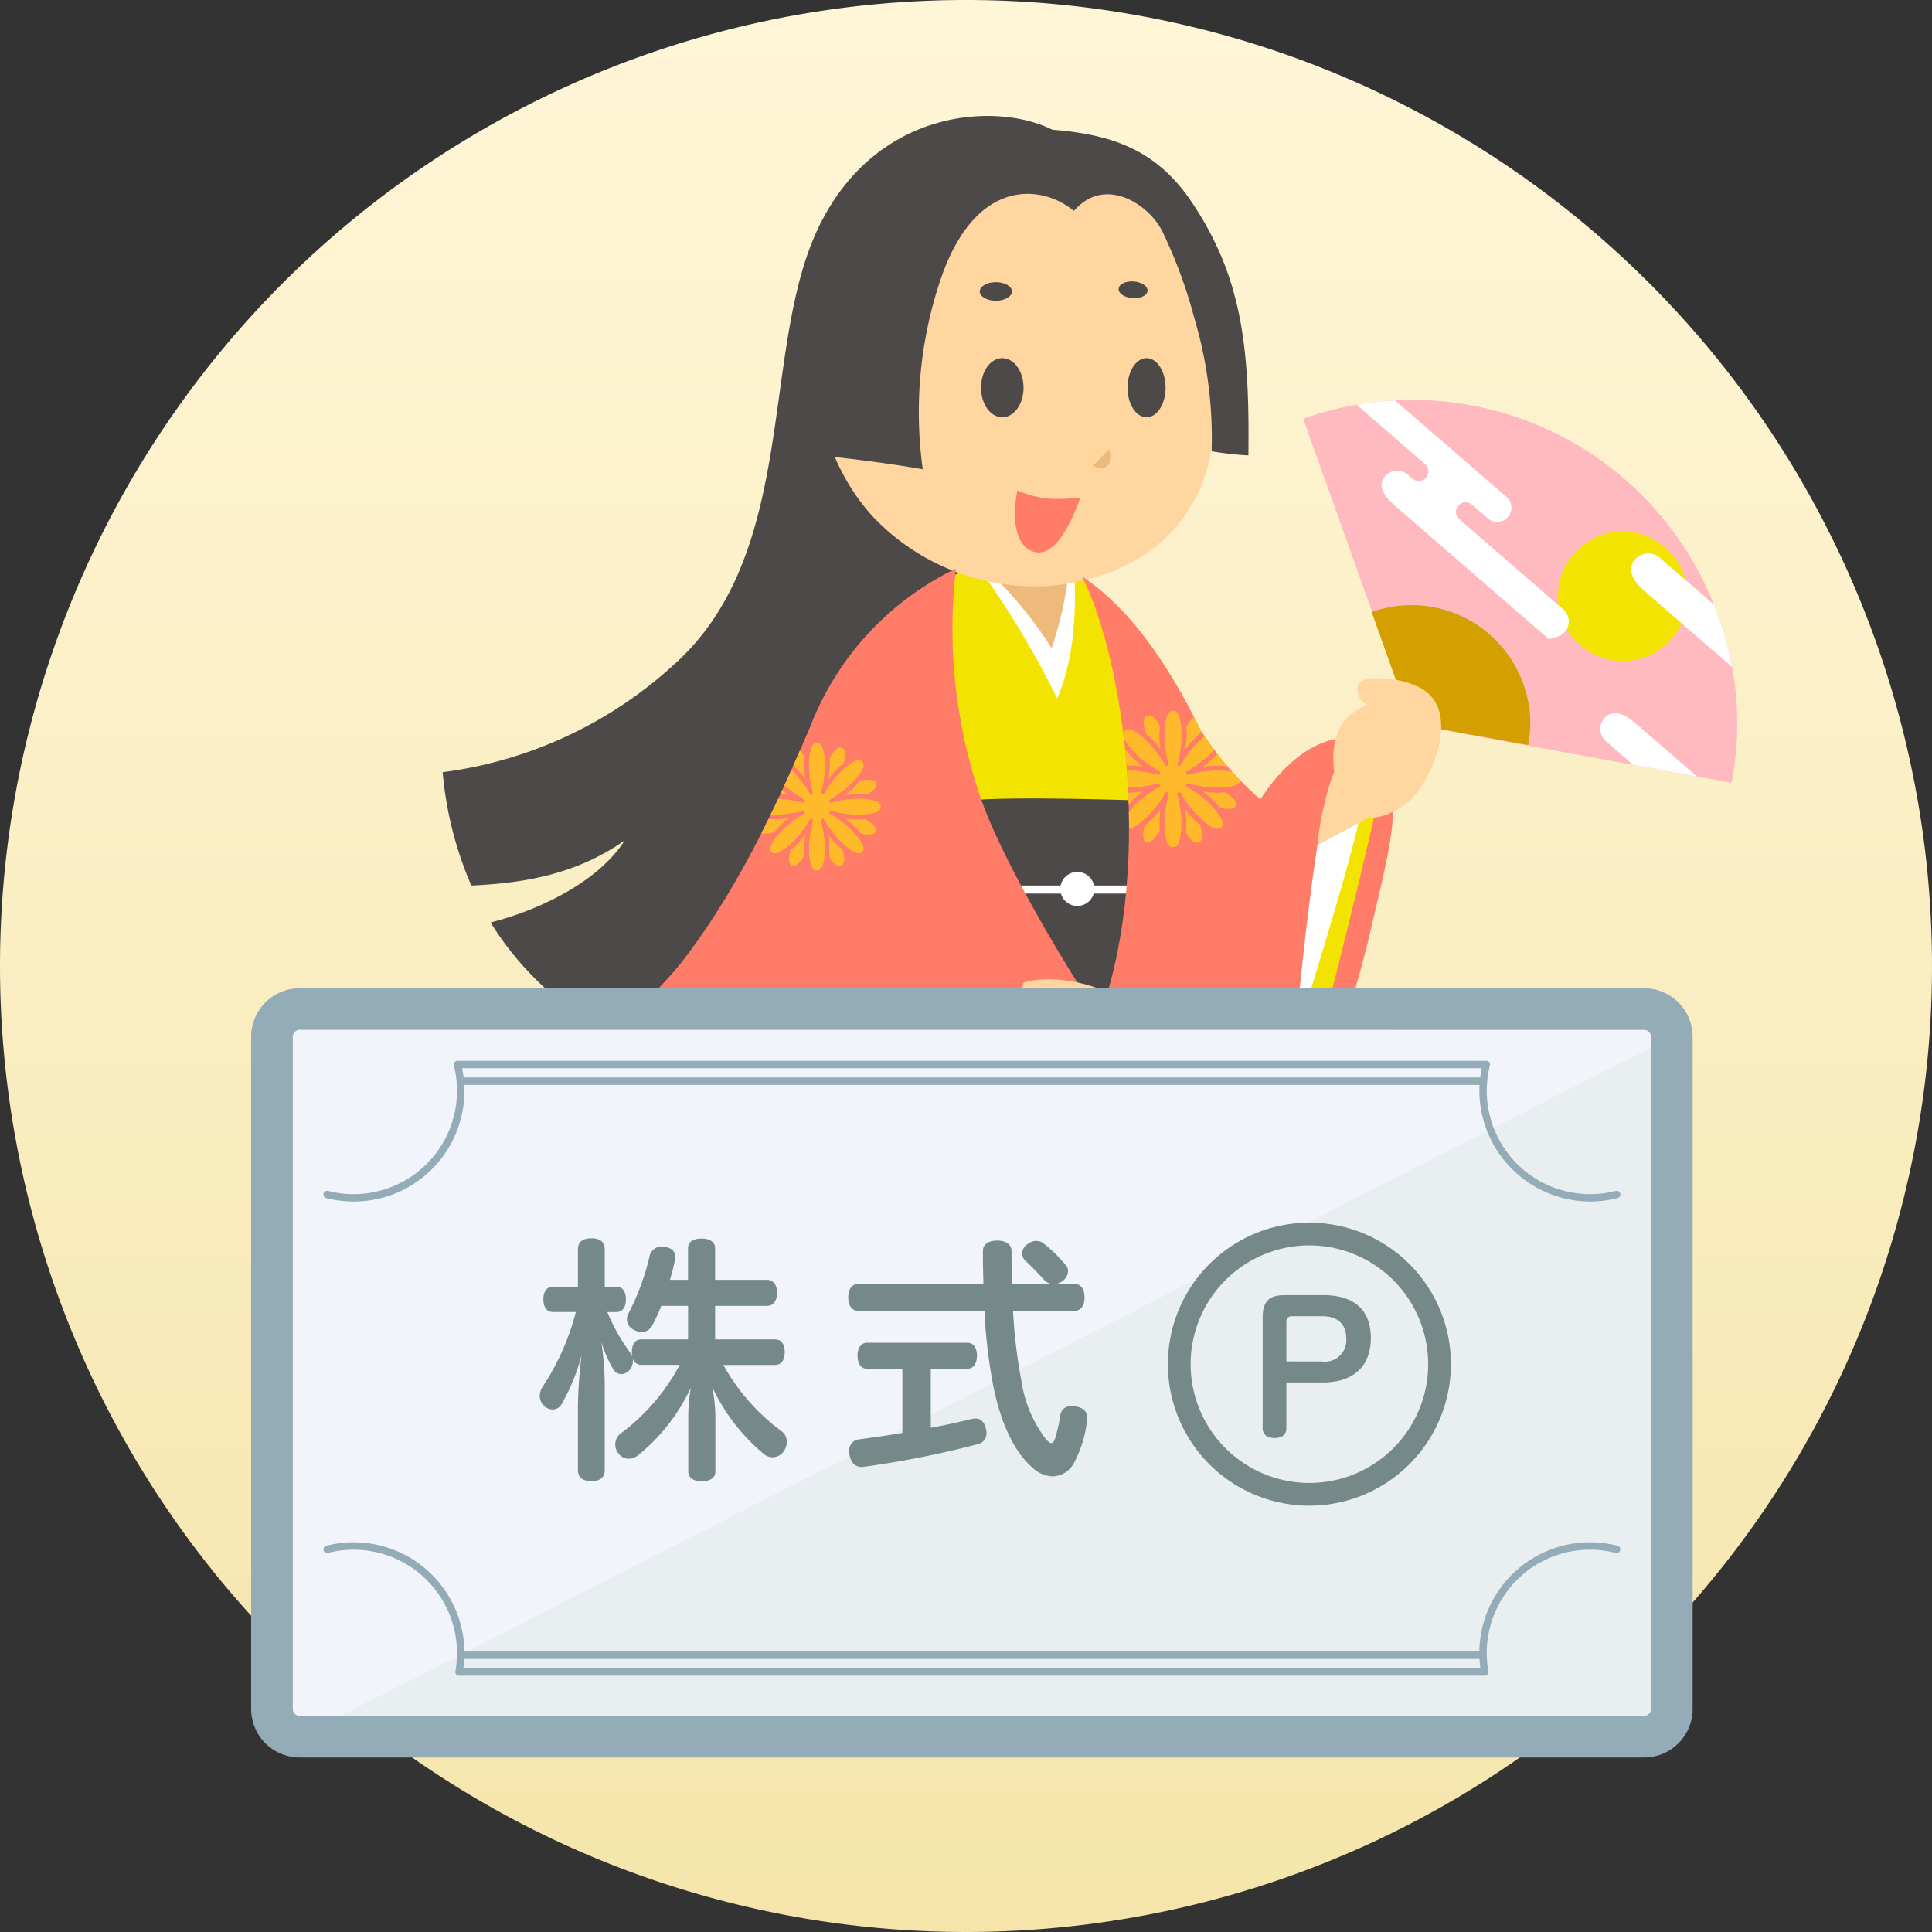 <svg xmlns="http://www.w3.org/2000/svg" xmlns:xlink="http://www.w3.org/1999/xlink" width="140.188" height="140.188" viewBox="0 0 140.188 140.188">
  <rect x="0" y="0" width="140.188" height="140.188" fill="#333333" stroke="none"/>
  <defs>
    <linearGradient id="linear-gradient" x1="0.5" x2="0.5" y2="1" gradientUnits="objectBoundingBox">
      <stop offset="0" stop-color="#fff6d8"/>
      <stop offset="1" stop-color="#f5e5ab"/>
    </linearGradient>
    <clipPath id="clip-path">
      <path id="パス_7833" data-name="パス 7833" d="M549.481,328.274l-23.161-4.237-7.91-22.176A23.545,23.545,0,0,1,548.5,316.127,22.512,22.512,0,0,1,549.481,328.274Z" transform="translate(-518.41 -300.486)" fill="none"/>
    </clipPath>
    <clipPath id="clip-path-2">
      <path id="パス_7834" data-name="パス 7834" d="M488.6,415.669l-23.793-.015L487.7,395.307l10.518,8.181,1.708,8.54-5.214,3.641Z" transform="translate(-464.806 -395.307)" fill="none"/>
    </clipPath>
    <clipPath id="clip-path-3">
      <path id="パス_7835" data-name="パス 7835" d="M484.45,390.269c3.6-1.169.359-10.473-5.844-16.946-5.8-6.047-9.079-11.546-12.418-19.72-2.083,5.863-5.5,17.045-11.225,24.964-6.113,8.451-7.694,11.823-19.729,12.584-10.608.675-16.525.8-26.565-1.484-3.552-.809-6.743-3.012-2.582-4.237,2.686-.792,12.054-5.2,13.1-6.384-2.278-3.326-6.593-15.942-6.593-15.942,6.953-2.158,18.7-10.368,23.014-16.062s7.132-12.223,9.11-16.841a21.15,21.15,0,0,1,10.548-11.387,37.707,37.707,0,0,0,1.8,16.661c1.477,4.38,6.371,12.608,8.616,15.83,3.867-10.5,1.906-25.644-1.276-31.92,3.589,2.365,6.424,6.653,8.628,11.2a23.918,23.918,0,0,0,4.318,4.984c2.338-3.656,5.394-5.014,7.192-4.2,4.016,1.828,2.218,7.522.839,13.575-.78,3.427-2.166,7.833-3.221,11.012,2.76,7.81,6.053,17.033,7.506,21.951C492,385.819,488.225,390.269,484.45,390.269Z" transform="translate(-404.118 -318.815)" fill="none"/>
    </clipPath>
  </defs>
  <g id="グループ_5867" data-name="グループ 5867" transform="translate(-117 -1216.484)">
    <g id="img" transform="translate(77 -139.516)">
      <path id="パス_7820" data-name="パス 7820" d="M70.094,0A70.094,70.094,0,1,1,0,70.094,70.094,70.094,0,0,1,70.094,0Z" transform="translate(40 1356)" fill="url(#linear-gradient)"/>
      <g id="グループ_5116" data-name="グループ 5116" transform="translate(58.224 1364.411)">
        <g id="グループ_5112" data-name="グループ 5112" transform="translate(0)">
          <path id="パス_2433" data-name="パス 2433" d="M488.6,415.669l-23.793-.015L487.7,395.307l10.518,8.181,1.708,8.54-5.214,3.641Z" transform="translate(-424.27 -311.369)" fill="#e2e0e2"/>
          <g id="グループ_2066" data-name="グループ 2066" transform="translate(68.765 20.603)">
            <path id="パス_2434" data-name="パス 2434" d="M507.068,336.042a23.022,23.022,0,0,0,4.465,5.244c2.338-3.656,5.394-5.014,7.192-4.2,4.016,1.828,2.218,7.522.839,13.575s-4.645,15.162-4.645,15.162Z" transform="translate(-507.068 -312.293)" fill="#ff7c68"/>
            <path id="パス_2435" data-name="パス 2435" d="M549.481,328.274l-23.161-4.237-7.91-22.176A23.545,23.545,0,0,1,548.5,316.127,22.512,22.512,0,0,1,549.481,328.274Z" transform="translate(-510.834 -300.486)" fill="#ffbac0"/>
            <path id="パス_2436" data-name="パス 2436" d="M537.2,332.942l-8.466-1.549-2.891-8.106a8.606,8.606,0,0,1,11,5.215A8.234,8.234,0,0,1,537.2,332.942Z" transform="translate(-513.302 -307.891)" fill="#d4a000"/>
            <g id="グループ_2065" data-name="グループ 2065" transform="translate(7.576)">
              <g id="グループ_5107" data-name="グループ 5107">
                <g id="グループ_5106" data-name="グループ 5106" clip-path="url(#clip-path)">
                  <g id="グループ_2064" data-name="グループ 2064" transform="translate(-2.056 -6.288)">
                    <g id="グループ_2063" data-name="グループ 2063">
                      <circle id="楕円形_260" data-name="楕円形 260" cx="4.704" cy="4.704" r="4.704" transform="translate(20.533 15.835)" fill="#f3e300"/>
                      <path id="パス_2437" data-name="パス 2437" d="M566.852,330.172,555,319.9c-1.093-.947-1.151-1.759-.69-2.291h0a1.282,1.282,0,0,1,1.8-.129l11.848,10.271a1.282,1.282,0,0,1,.129,1.8h0A2.425,2.425,0,0,1,566.852,330.172Z" transform="translate(-528.186 -299.739)" fill="#fff"/>
                      <path id="パス_2438" data-name="パス 2438" d="M559.893,344.191l-8.792-7.622a1.2,1.2,0,0,1-.12-1.688h0c.431-.5,1.191-.551,2.249.366l8.792,7.622c-.067-.055-.009.7-.441,1.2h0A1.2,1.2,0,0,1,559.893,344.191Z" transform="translate(-527.073 -305.502)" fill="#fff"/>
                      <path id="パス_2439" data-name="パス 2439" d="M536.186,314.361c-.439.334-1.062.284-.918.409l-11.229-9.735c-.978-.848-1.115-1.457-.847-1.937a1.159,1.159,0,0,1,1.574-.456,1.184,1.184,0,0,1,.2.137l.343.3a.7.7,0,0,0,.989-.07h0a.7.7,0,0,0-.071-.989l-10.538-9.135a1.035,1.035,0,0,1-.1-1.456h0a1.035,1.035,0,0,1,1.455-.1l15.094,13.08a1.034,1.034,0,0,1,.1,1.455h0a1.035,1.035,0,0,1-1.455.1l-1.154-1a.7.7,0,0,0-.989.07h0a.7.7,0,0,0,.071.989l7.548,6.541a1.159,1.159,0,0,1,.11,1.635A1.174,1.174,0,0,1,536.186,314.361Z" transform="translate(-515.332 -291.073)" fill="#fff"/>
                    </g>
                  </g>
                </g>
              </g>
            </g>
            <path id="パス_2440" data-name="パス 2440" d="M523.342,343.366c-1.081,5.119-4.764,19.37-4.764,19.37l-1.124-2.158s1.888-18.836,3.012-20.048S524.016,340.174,523.342,343.366Z" transform="translate(-510.517 -313.608)" fill="#f3e300"/>
            <path id="パス_2441" data-name="パス 2441" d="M522.354,343.218c-.267,2.652-4.9,17.261-4.9,17.261s1.618-18.2,3.012-19.688C521.862,340.566,522.354,343.218,522.354,343.218Z" transform="translate(-510.517 -313.865)" fill="#fff"/>
            <path id="パス_2442" data-name="パス 2442" d="M528.152,331.515c-1.417-.874-4.464-1.154-4.694-.23a1.277,1.277,0,0,0,.693,1.385c-1.347.5-3,1.693-2.309,5.579s4,2.692,5.544,1.193C528.729,338.134,530.961,333.246,528.152,331.515Z" transform="translate(-511.92 -310.523)" fill="#ffd69f"/>
          </g>
          <g id="グループ_2068" data-name="グループ 2068" transform="translate(40.536 83.938)">
            <g id="グループ_5109" data-name="グループ 5109">
              <g id="グループ_5108" data-name="グループ 5108" clip-path="url(#clip-path-2)">
                <g id="グループ_2067" data-name="グループ 2067" transform="translate(-33.385 -51.867)">
                  <path id="パス_2443" data-name="パス 2443" d="M463.4,318.027a17.461,17.461,0,0,0-8.539,7.654c-2.7,4.376-15.763,38.6-19.658,44.53s-13.725,17.261-20.377,19.658h36.259a26.045,26.045,0,0,0,16.3-6.353c4.735-4.135,11.689-15.343,12.886-19s3.416-26.071-.959-34.042-7.492-11.028-9.469-12.223S463.4,318.027,463.4,318.027Z" transform="translate(-414.824 -317.655)" opacity="0.15" style="isolation: isolate"/>
                </g>
              </g>
            </g>
          </g>
          <path id="パス_2445" data-name="パス 2445" d="M469.423,270.781l-4.495,38.3s-16.991,32.274-26.88,27.6a22.066,22.066,0,0,1-9.644-8.515c3.746-.952,7.9-3.068,9.735-5.959-3.512,2.471-7.308,3.105-11.135,3.279a26.435,26.435,0,0,1-2.081-8.223,30.682,30.682,0,0,0,16.775-7.8c9.1-8.117,6.239-22.763,10.465-31.66S465.467,268.582,469.423,270.781Z" transform="translate(-411.027 -269.641)" fill="#4d4949"/>
          <path id="パス_2446" data-name="パス 2446" d="M495.718,384.674a53.5,53.5,0,0,0,8.45,19.868c2.787,3.865,1.8,7.506-5.3,7.6h16c2.427,0,2.7-4.45,1.978-7.414s-13.934-18.7-13.934-18.7Z" transform="translate(-434.535 -307.839)" fill="#f3e300"/>
          <path id="パス_2447" data-name="パス 2447" d="M458.9,318.028a17.463,17.463,0,0,0-8.539,7.654c-2.7,4.376-15.763,38.6-19.658,44.53s-14.125,15.91-20.778,18.308c26.91,1.737,30.837,2.035,36.05,1.888a26.744,26.744,0,0,0,16.912-6.89c4.734-4.135,11.689-15.343,12.885-19s3.417-26.071-.959-34.042-7.492-11.028-9.469-12.223S458.9,318.028,458.9,318.028Z" transform="translate(-406.045 -285.585)" fill="#f3e300"/>
          <g id="グループ_2070" data-name="グループ 2070" transform="translate(40.765 1.352)">
            <g id="グループ_2069" data-name="グループ 2069">
              <path id="パス_2448" data-name="パス 2448" d="M482.468,317.483a64.208,64.208,0,0,1,6.145,10.1c1.91-4.229,1.151-10.353,1.151-10.353S483.865,316.235,482.468,317.483Z" transform="translate(-470.9 -286.67)" fill="#fff"/>
              <path id="パス_2449" data-name="パス 2449" d="M483.24,317.906a29.642,29.642,0,0,1,5.237,6.181,27.666,27.666,0,0,0,1.352-6.653S484.637,316.9,483.24,317.906Z" transform="translate(-471.156 -286.815)" fill="#edba7c"/>
              <path id="パス_2450" data-name="パス 2450" d="M494.227,292.39c0,6.531-4.475,11.406-12.023,12.032a16.226,16.226,0,0,1-12.676-5c-4.29-4.671-4.659-11.252-4.253-14.428.956-7.481,6.072-13.325,13.612-13.325a13.42,13.42,0,0,1,13.04,9.594C492.837,284.574,494.227,290.14,494.227,292.39Z" transform="translate(-465.149 -271.665)" fill="#ffd69f"/>
              <ellipse id="楕円形_261" data-name="楕円形 261" cx="1.544" cy="2.146" rx="1.544" ry="2.146" transform="translate(12.193 16.224)" fill="#4d4949"/>
              <ellipse id="楕円形_262" data-name="楕円形 262" cx="1.38" cy="2.146" rx="1.38" ry="2.146" transform="translate(22.826 16.224)" fill="#4d4949"/>
              <path id="パス_2451" data-name="パス 2451" d="M491.844,310.835a12.843,12.843,0,0,1-2.248.09,7.294,7.294,0,0,1-2.333-.6c-.515,2.747.171,4.284,1.345,4.484S490.874,313.507,491.844,310.835Z" transform="translate(-472.434 -284.504)" fill="#ff7c68"/>
              <path id="パス_2452" data-name="パス 2452" d="M496.73,305.831l-1.18,1.224C496.709,307.484,496.988,306.862,496.73,305.831Z" transform="translate(-475.244 -283.01)" fill="#edba7c"/>
            </g>
          </g>
          <ellipse id="楕円形_263" data-name="楕円形 263" cx="1.169" cy="0.674" rx="1.169" ry="0.674" transform="translate(52.867 12.063)" fill="#4d4949"/>
          <path id="パス_2453" data-name="パス 2453" d="M481.765,343.949c3.3-.359,13.006,0,13.006,0l-.6,14.5-6.713.359Z" transform="translate(-429.901 -294.263)" fill="#4d4949"/>
          <circle id="楕円形_264" data-name="楕円形 264" cx="1.236" cy="1.236" r="1.236" transform="translate(58.711 54.855)" fill="#fff"/>
          <rect id="長方形_2056" data-name="長方形 2056" width="13.08" height="0.584" transform="translate(52.957 55.844)" fill="#fff"/>
          <ellipse id="楕円形_265" data-name="楕円形 265" cx="0.608" cy="1.053" rx="0.608" ry="1.053" transform="matrix(0.074, -0.997, 0.997, 0.074, 62.899, 13.146)" fill="#4d4949"/>
          <path id="パス_2454" data-name="パス 2454" d="M455.263,318.814a37.707,37.707,0,0,0,1.8,16.661c1.737,5.154,8.211,15.643,9.53,17.021-2.038,5.454-5.514,17.62-11.627,26.07s-7.694,11.823-19.729,12.584c-10.608.675-16.525.8-26.565-1.483-3.552-.809-6.743-3.012-2.582-4.237,2.686-.792,12.054-5.2,13.1-6.384-2.278-3.326-6.593-15.942-6.593-15.942,6.953-2.158,18.7-10.368,23.014-16.062s7.132-12.223,9.11-16.841A21.153,21.153,0,0,1,455.263,318.814Z" transform="translate(-404.118 -285.969)" fill="#ff7c68"/>
          <path id="パス_2455" data-name="パス 2455" d="M483.945,276.912c-2.248-1.888-7.057-2.517-9.618,4.809a30.121,30.121,0,0,0-1.349,13.935c-3.641-.629-6.967-.944-6.967-.944-.989-5.169-2.427-11.732.267-16.542s9.169-8.181,14.7-7.237c4.943.225,8.63,1.088,11.462,5.259,3.783,5.574,4.255,10.848,4.165,18.459a23.359,23.359,0,0,1-2.667-.3,30.439,30.439,0,0,0-1.251-9.642,34.612,34.612,0,0,0-2.36-6.383C489.307,276.365,486.147,274.352,483.945,276.912Z" transform="translate(-424.245 -270.017)" fill="#4d4949"/>
          <path id="パス_2456" data-name="パス 2456" d="M494.369,319.667c3.236,6.383,5.214,21.935,1.079,32.454,3.6,9.17,6.923,15.013,13.125,21.486s9.439,15.777,5.844,16.946c3.775,0,7.551-4.45,5.214-12.361s-9.439-26.97-11.417-33.353S502.012,324.7,494.369,319.667Z" transform="translate(-434.087 -286.253)" fill="#ff7c68"/>
          <path id="パス_2457" data-name="パス 2457" d="M519.961,346.2l3.731-2.012c.731-.393-2.495-3.34-2.495-3.34A20.033,20.033,0,0,0,519.961,346.2Z" transform="translate(-442.585 -293.285)" fill="#ffd69f"/>
          <path id="パス_2458" data-name="パス 2458" d="M498.207,423.6l5.076-4.408s5.147,1.663,6.2,2.944c.323.393.764,1.461-1.484,1.461Z" transform="translate(-435.361 -319.301)" fill="#fff"/>
          <path id="パス_2459" data-name="パス 2459" d="M426.672,396.747l1.528,2.218s22.745-9.709,36.193-26.847c2.824.208,1.355.9,1.355.9s-14.561,19.059-37.488,27.6A11.419,11.419,0,0,1,426.672,396.747Z" transform="translate(-411.607 -303.669)" opacity="0.15" style="isolation: isolate"/>
          <path id="パス_2460" data-name="パス 2460" d="M493.231,369.9c-1.644.617-6.5,1.562-9.7-.452a3.756,3.756,0,0,1-.383-.215,17.412,17.412,0,0,0,3.264-5.56c2.415-.764,6.5.4,7.4,1.664.987,1.4-.288,1.562-.288,1.562C494.67,367.719,494.876,369.281,493.231,369.9Z" transform="translate(-430.36 -300.783)" fill="#ffd69f"/>
          <g id="グループ_2074" data-name="グループ 2074" transform="translate(0 32.845)">
            <g id="グループ_5111" data-name="グループ 5111">
              <g id="グループ_5110" data-name="グループ 5110" clip-path="url(#clip-path-3)">
                <g id="グループ_2073" data-name="グループ 2073" transform="translate(13.897 10.319)">
                  <g id="グループ_2072" data-name="グループ 2072">
                    <g id="グループ_2071" data-name="グループ 2071">
                      <path id="パス_2461" data-name="パス 2461" d="M439.633,382.529q1.725.975,1.426,1.688-.151.375-.826.375a3.657,3.657,0,0,1-1.163-.188,7.88,7.88,0,0,0-.844-.935,11.225,11.225,0,0,0-.844-.75l-.375-.263c.125.025.281.05.467.075s.536.05,1.05.075A3.325,3.325,0,0,0,439.633,382.529Zm-12.6-3.225q-1.725-.935-1.425-1.651a.809.809,0,0,1,.826-.413,3.237,3.237,0,0,1,1.163.188,6.427,6.427,0,0,0,.825.9q.526.488.863.788l.375.3c-.1-.025-.237-.05-.413-.075s-.519-.049-1.031-.075a5.556,5.556,0,0,0-1.182.037Zm9.79-4.088a6.049,6.049,0,0,0-.975.862q-.488.526-.75.863l-.263.337c.025-.125.05-.288.075-.488s.056-.569.094-1.107a2.747,2.747,0,0,0-.056-1.069q.75-1.463,1.463-1.463a.529.529,0,0,1,.225.037q.638.3.188,2.025Zm-6.977,11.44a9.855,9.855,0,0,0,1.013-.919,11.243,11.243,0,0,0,.75-.844l.225-.3c-.025.1-.05.238-.075.413s-.05.519-.075,1.031a5.94,5.94,0,0,0,.037,1.219q-.863,1.464-1.463,1.463a.521.521,0,0,1-.225-.037q-.637-.3-.187-2.026Zm7.164-7.239a9.684,9.684,0,0,0,1.913-1.838,4.37,4.37,0,0,1,1.313-.188q.75,0,.9.375.3.637-1.275,1.576a9.364,9.364,0,0,0-1.313-.056q-.638.019-1.088.056Zm-7.352,3.038a7.9,7.9,0,0,0-1.913,1.8,4.144,4.144,0,0,1-1.313.225q-.712,0-.9-.413-.263-.6,1.275-1.536a9.38,9.38,0,0,0,1.313.056,8.135,8.135,0,0,0,1.087-.094Zm2.137-5.214a10.48,10.48,0,0,0-1.8-1.913q-.563-1.913.187-2.213a.422.422,0,0,1,.188-.037q.638,0,1.388,1.35a6.751,6.751,0,0,0-.094,1.313,7.26,7.26,0,0,0,.094,1.05Zm3.039,7.352a8.186,8.186,0,0,0,1.838,1.95q.562,1.875-.188,2.176a.422.422,0,0,1-.188.037q-.675,0-1.387-1.313a9.362,9.362,0,0,0,.056-1.313q-.019-.638-.056-1.088Zm3.713-4.726q3.189,0,3.189,1.051t-3.189,1.05a14.951,14.951,0,0,1-3.488-.525,1.49,1.49,0,0,1-.15.337,15.056,15.056,0,0,1,2.851,2.1q2.25,2.288,1.536,3t-3-1.536a15,15,0,0,1-2.1-2.851q-.075.037-.375.15a15.539,15.539,0,0,1,.562,3.488q0,3.189-1.051,3.189t-1.05-3.189a15.467,15.467,0,0,1,.562-3.488q-.3-.113-.375-.15a15.037,15.037,0,0,1-2.1,2.851q-2.288,2.25-3,1.536t1.536-3a14.984,14.984,0,0,1,2.851-2.1,1.455,1.455,0,0,1-.15-.337,14.929,14.929,0,0,1-3.489.525q-3.188,0-3.188-1.05t3.188-1.051a15.537,15.537,0,0,1,3.489.562q.112-.3.15-.375a17.663,17.663,0,0,1-2.851-2.063q-2.251-2.25-1.536-3,.749-.751,3,1.5a15.036,15.036,0,0,1,2.1,2.85,1.488,1.488,0,0,1,.338-.15,14.893,14.893,0,0,1-.525-3.489q0-3.188,1.05-3.188t1.051,3.188a14.96,14.96,0,0,1-.525,3.489,1.525,1.525,0,0,1,.337.15,15.023,15.023,0,0,1,2.1-2.85q2.251-2.251,3-1.5.712.75-1.536,3a17.724,17.724,0,0,1-2.851,2.063q.037.075.15.375a15.545,15.545,0,0,1,3.489-.564Z" transform="translate(-424.924 -346.965)" fill="#ffba2b"/>
                      <path id="パス_2462" data-name="パス 2462" d="M466.755,343.264q.952.534.786.93-.083.208-.456.207a2.011,2.011,0,0,1-.641-.1,4.329,4.329,0,0,0-.468-.517q-.223-.218-.467-.413l-.207-.145c.067.014.156.027.259.041s.3.027.578.041A1.818,1.818,0,0,0,466.755,343.264Zm-6.947-1.779q-.951-.517-.786-.91a.447.447,0,0,1,.456-.227,1.793,1.793,0,0,1,.641.1,3.515,3.515,0,0,0,.455.5q.29.268.476.435l.206.165c-.055-.013-.134-.027-.227-.041s-.287-.027-.569-.041a3.084,3.084,0,0,0-.651.019Zm5.4-2.254a3.33,3.33,0,0,0-.534.476q-.267.29-.413.476l-.145.186c.013-.067.027-.158.041-.267s.031-.313.052-.61a1.527,1.527,0,0,0-.031-.589q.414-.806.807-.807a.293.293,0,0,1,.124.021q.348.161.1,1.115Zm-3.847,6.307a5.443,5.443,0,0,0,.558-.507,6.129,6.129,0,0,0,.413-.468l.124-.166c-.014.055-.028.134-.041.228s-.027.287-.042.569a3.279,3.279,0,0,0,.021.672q-.476.807-.807.807a.283.283,0,0,1-.124-.021q-.35-.159-.1-1.114Zm3.95-3.992a5.308,5.308,0,0,0,1.055-1.013,2.438,2.438,0,0,1,.724-.1q.414,0,.5.207.165.352-.7.868a5.136,5.136,0,0,0-.724-.031q-.352.01-.6.031Zm-4.053,1.675a4.356,4.356,0,0,0-1.055.993,2.284,2.284,0,0,1-.723.124q-.394,0-.5-.227-.144-.334.7-.848a5.142,5.142,0,0,0,.724.031,4.548,4.548,0,0,0,.6-.051Zm1.179-2.872a5.808,5.808,0,0,0-.993-1.055q-.31-1.054.1-1.22a.231.231,0,0,1,.1-.021q.352,0,.765.745a3.7,3.7,0,0,0-.051.724,3.917,3.917,0,0,0,.051.579Zm1.675,4.053a4.513,4.513,0,0,0,1.013,1.075q.31,1.035-.1,1.2a.23.23,0,0,1-.1.021q-.373,0-.765-.724a5.142,5.142,0,0,0,.031-.724c-.007-.234-.017-.435-.031-.6Zm2.047-2.605q1.757,0,1.758.579t-1.758.579a8.2,8.2,0,0,1-1.923-.29.815.815,0,0,1-.083.186,8.318,8.318,0,0,1,1.572,1.158q1.24,1.262.848,1.655t-1.655-.848a8.271,8.271,0,0,1-1.158-1.572c-.027.013-.1.041-.207.082a8.57,8.57,0,0,1,.31,1.924q0,1.758-.579,1.758t-.579-1.758a8.535,8.535,0,0,1,.31-1.924c-.111-.041-.179-.069-.206-.082a8.261,8.261,0,0,1-1.158,1.572q-1.261,1.241-1.654.848t.848-1.655a8.261,8.261,0,0,1,1.572-1.158.787.787,0,0,1-.083-.186,8.209,8.209,0,0,1-1.923.29q-1.758,0-1.758-.579t1.758-.579a8.569,8.569,0,0,1,1.923.31c.041-.11.069-.18.083-.207a9.768,9.768,0,0,1-1.572-1.136q-1.241-1.241-.848-1.654.414-.414,1.654.827a8.257,8.257,0,0,1,1.158,1.572.791.791,0,0,1,.186-.083,8.221,8.221,0,0,1-.29-1.924q0-1.757.579-1.758t.579,1.758a8.217,8.217,0,0,1-.29,1.924.787.787,0,0,1,.186.083,8.257,8.257,0,0,1,1.158-1.572q1.241-1.241,1.655-.827.394.414-.848,1.654a9.773,9.773,0,0,1-1.572,1.136q.021.041.083.207a8.574,8.574,0,0,1,1.924-.312Z" transform="translate(-436.123 -335.42)" fill="#ffba2b"/>
                      <path id="パス_2463" data-name="パス 2463" d="M472.075,370.7q1,.568.831.984-.087.218-.481.218a2.126,2.126,0,0,1-.678-.11,4.591,4.591,0,0,0-.492-.546,6.485,6.485,0,0,0-.492-.437l-.218-.153c.073.015.164.029.273.044s.313.029.612.044A1.942,1.942,0,0,0,472.075,370.7Zm-7.347-1.88q-1-.546-.831-.962a.472.472,0,0,1,.481-.24,1.89,1.89,0,0,1,.678.11,3.728,3.728,0,0,0,.481.525q.306.285.5.46l.218.175q-.087-.022-.24-.044c-.1-.015-.3-.029-.6-.044a3.224,3.224,0,0,0-.686.021Zm5.706-2.383a3.532,3.532,0,0,0-.568.5q-.285.306-.438.5l-.153.2c.015-.073.029-.168.044-.284s.033-.334.055-.645a1.6,1.6,0,0,0-.033-.623q.438-.853.852-.853a.307.307,0,0,1,.134.022q.372.175.11,1.18Zm-4.066,6.668a5.742,5.742,0,0,0,.59-.534,6.49,6.49,0,0,0,.437-.492l.134-.175c-.015.059-.029.139-.044.24s-.029.3-.044.6a3.515,3.515,0,0,0,.022.711q-.5.853-.853.853a.3.3,0,0,1-.134-.022q-.368-.177-.106-1.182Zm4.175-4.219a5.64,5.64,0,0,0,1.115-1.069,2.559,2.559,0,0,1,.765-.11q.438,0,.525.218.175.372-.743.918a5.521,5.521,0,0,0-.765-.033c-.248.007-.46.019-.634.033Zm-4.284,1.772a4.614,4.614,0,0,0-1.115,1.049,2.4,2.4,0,0,1-.765.134q-.415,0-.525-.24-.153-.35.743-.9a5.422,5.422,0,0,0,.765.033,4.7,4.7,0,0,0,.634-.055Zm1.246-3.039a6.107,6.107,0,0,0-1.049-1.115q-.328-1.115.109-1.29a.238.238,0,0,1,.11-.022q.372,0,.809.787a3.964,3.964,0,0,0-.055.765,4.191,4.191,0,0,0,.055.612Zm1.771,4.285a4.756,4.756,0,0,0,1.069,1.135q.328,1.093-.11,1.269a.237.237,0,0,1-.11.022q-.394,0-.809-.765a5.549,5.549,0,0,0,.033-.765q-.011-.372-.033-.634Zm2.165-2.755q1.859,0,1.858.612t-1.858.613a8.69,8.69,0,0,1-2.033-.306.844.844,0,0,1-.087.2,8.762,8.762,0,0,1,1.661,1.224q1.312,1.336.9,1.749t-1.749-.9a8.74,8.74,0,0,1-1.224-1.661q-.043.022-.218.088a9.038,9.038,0,0,1,.328,2.033q0,1.859-.612,1.858t-.612-1.858a9.039,9.039,0,0,1,.328-2.033c-.117-.045-.19-.073-.219-.088a8.744,8.744,0,0,1-1.224,1.661q-1.336,1.312-1.749.9t.9-1.749a8.761,8.761,0,0,1,1.661-1.224.856.856,0,0,1-.088-.2,8.689,8.689,0,0,1-2.033.306q-1.859,0-1.858-.613t1.858-.612a9.035,9.035,0,0,1,2.033.328c.045-.117.074-.19.088-.219a10.307,10.307,0,0,1-1.661-1.2q-1.311-1.311-.9-1.749.437-.437,1.749.874a8.767,8.767,0,0,1,1.224,1.661.844.844,0,0,1,.2-.087,8.718,8.718,0,0,1-.306-2.033q0-1.859.612-1.858t.612,1.858a8.715,8.715,0,0,1-.306,2.033.845.845,0,0,1,.2.087,8.763,8.763,0,0,1,1.224-1.661q1.311-1.311,1.749-.874.416.438-.9,1.749a10.305,10.305,0,0,1-1.661,1.2c.015.029.043.1.087.219a9.012,9.012,0,0,1,2.035-.329Z" transform="translate(-437.734 -344.424)" fill="#ffba2b"/>
                      <path id="パス_2464" data-name="パス 2464" d="M505.512,340.161q1.017.574.84.995-.088.221-.486.221a2.148,2.148,0,0,1-.685-.11,4.646,4.646,0,0,0-.5-.552,6.623,6.623,0,0,0-.5-.442l-.22-.155c.073.015.166.03.276.045s.317.029.619.044A1.962,1.962,0,0,0,505.512,340.161Zm-7.428-1.9q-1.018-.552-.84-.973a.478.478,0,0,1,.486-.243,1.914,1.914,0,0,1,.685.11,3.814,3.814,0,0,0,.486.53q.31.288.508.468l.221.176c-.059-.015-.139-.029-.243-.044s-.306-.029-.608-.044a3.275,3.275,0,0,0-.7.02Zm5.77-2.41a3.555,3.555,0,0,0-.574.508q-.288.31-.442.508l-.155.2c.015-.074.029-.17.044-.287s.033-.335.055-.652a1.626,1.626,0,0,0-.033-.63q.442-.863.862-.862a.308.308,0,0,1,.134.022q.375.177.109,1.194Zm-4.112,6.746a5.793,5.793,0,0,0,.6-.542,6.5,6.5,0,0,0,.442-.5l.134-.177a2.466,2.466,0,0,0-.044.243q-.022.155-.044.608a3.486,3.486,0,0,0,.022.718q-.509.863-.862.862a.3.3,0,0,1-.134-.022q-.376-.179-.11-1.2Zm4.223-4.267a5.7,5.7,0,0,0,1.128-1.083,2.59,2.59,0,0,1,.773-.11q.442,0,.53.221.176.376-.751.928a5.546,5.546,0,0,0-.774-.033q-.377.011-.641.033Zm-4.334,1.791a4.657,4.657,0,0,0-1.128,1.061,2.423,2.423,0,0,1-.773.134c-.281,0-.457-.081-.53-.243q-.155-.354.751-.906a5.445,5.445,0,0,0,.774.033,4.813,4.813,0,0,0,.641-.055Zm1.26-3.073a6.2,6.2,0,0,0-1.061-1.128q-.335-1.127.11-1.3a.247.247,0,0,1,.111-.022q.376,0,.818.8a3.959,3.959,0,0,0-.055.774,4.278,4.278,0,0,0,.055.619Zm1.791,4.333a4.82,4.82,0,0,0,1.083,1.15q.334,1.105-.11,1.282a.245.245,0,0,1-.111.023q-.4,0-.818-.774a5.676,5.676,0,0,0,.033-.774c-.007-.25-.018-.464-.033-.641Zm2.189-2.786q1.878,0,1.879.619t-1.879.619a8.77,8.77,0,0,1-2.056-.309.915.915,0,0,1-.089.2,8.88,8.88,0,0,1,1.68,1.238q1.327,1.35.907,1.769t-1.769-.907a8.812,8.812,0,0,1-1.238-1.68c-.029.015-.1.044-.221.088a9.158,9.158,0,0,1,.334,2.056q0,1.88-.619,1.88t-.619-1.88a9.124,9.124,0,0,1,.334-2.056c-.118-.044-.192-.073-.221-.088a8.869,8.869,0,0,1-1.238,1.68q-1.349,1.327-1.769.907t.906-1.769a8.867,8.867,0,0,1,1.68-1.238.853.853,0,0,1-.089-.2,8.775,8.775,0,0,1-2.056.309q-1.88,0-1.879-.619t1.879-.619a9.166,9.166,0,0,1,2.056.334c.044-.117.074-.191.089-.221a10.429,10.429,0,0,1-1.68-1.216q-1.327-1.327-.906-1.769.442-.442,1.769.884a8.9,8.9,0,0,1,1.238,1.681.865.865,0,0,1,.2-.088,8.781,8.781,0,0,1-.309-2.057q0-1.879.619-1.879t.619,1.879a8.817,8.817,0,0,1-.309,2.057.878.878,0,0,1,.2.088,8.831,8.831,0,0,1,1.238-1.681q1.327-1.327,1.769-.884.42.442-.907,1.769a10.393,10.393,0,0,1-1.68,1.216c.014.03.044.1.089.221a9.113,9.113,0,0,1,2.046-.337Z" transform="translate(-448.808 -334.264)" fill="#ffba2b"/>
                      <path id="パス_2465" data-name="パス 2465" d="M521.447,399.033q1.063.6.878,1.039-.092.231-.508.231a2.25,2.25,0,0,1-.716-.115,4.885,4.885,0,0,0-.52-.577,6.911,6.911,0,0,0-.52-.462l-.231-.162q.115.023.288.046c.116.015.331.031.647.046A2.05,2.05,0,0,0,521.447,399.033Zm-7.76-1.986q-1.063-.577-.878-1.017a.5.5,0,0,1,.508-.254,2,2,0,0,1,.716.116,4,4,0,0,0,.508.554q.324.3.534.485l.231.185c-.083-.019-.168-.035-.254-.046q-.161-.023-.635-.046a3.384,3.384,0,0,0-.731.023Zm6.028-2.517a3.747,3.747,0,0,0-.6.534q-.3.323-.462.531l-.162.208q.023-.115.046-.3t.057-.681a1.71,1.71,0,0,0-.035-.659q.462-.9.9-.9a.329.329,0,0,1,.139.023q.394.183.116,1.245Zm-4.295,7.043a6.037,6.037,0,0,0,.623-.566,6.847,6.847,0,0,0,.462-.52l.139-.185q-.023.093-.046.254c-.015.107-.03.319-.046.635a3.7,3.7,0,0,0,.023.75q-.531.9-.9.9a.319.319,0,0,1-.139-.023q-.392-.184-.115-1.247Zm4.408-4.457a5.945,5.945,0,0,0,1.178-1.132,2.69,2.69,0,0,1,.808-.115q.462,0,.555.231.185.393-.785.97a5.73,5.73,0,0,0-.808-.035c-.261.007-.484.019-.668.035Zm-4.526,1.87a4.856,4.856,0,0,0-1.178,1.109,2.538,2.538,0,0,1-.808.138q-.439,0-.554-.254-.161-.37.785-.947a5.713,5.713,0,0,0,.808.035,4.963,4.963,0,0,0,.668-.057Zm1.317-3.21a6.467,6.467,0,0,0-1.108-1.178q-.347-1.178.115-1.363a.255.255,0,0,1,.115-.023q.392,0,.854.832a4.21,4.21,0,0,0-.058.808,4.555,4.555,0,0,0,.058.647Zm1.87,4.526a5.049,5.049,0,0,0,1.131,1.2q.347,1.155-.115,1.339a.256.256,0,0,1-.116.023q-.416,0-.854-.808a5.844,5.844,0,0,0,.035-.808c-.007-.262-.019-.484-.035-.668Zm2.286-2.91q1.963,0,1.963.647t-1.963.647a9.159,9.159,0,0,1-2.147-.323.946.946,0,0,1-.092.208,9.213,9.213,0,0,1,1.755,1.293q1.386,1.409.947,1.848t-1.848-.947a9.267,9.267,0,0,1-1.294-1.755c-.03.015-.107.046-.23.092a9.552,9.552,0,0,1,.347,2.148q0,1.963-.646,1.963t-.647-1.963a9.586,9.586,0,0,1,.346-2.148,2.164,2.164,0,0,1-.23-.092,9.256,9.256,0,0,1-1.294,1.755q-1.409,1.386-1.847.947t.946-1.848a9.214,9.214,0,0,1,1.755-1.293.919.919,0,0,1-.092-.208,9.156,9.156,0,0,1-2.147.323q-1.963,0-1.963-.647t1.963-.647a9.58,9.58,0,0,1,2.147.346,2.289,2.289,0,0,1,.092-.23,10.853,10.853,0,0,1-1.755-1.269q-1.386-1.386-.946-1.848.462-.462,1.847.924a9.257,9.257,0,0,1,1.294,1.755.907.907,0,0,1,.208-.093,9.2,9.2,0,0,1-.323-2.147q0-1.963.647-1.963t.646,1.963a9.182,9.182,0,0,1-.323,2.147.9.9,0,0,1,.208.093,9.269,9.269,0,0,1,1.294-1.755q1.386-1.386,1.848-.924.439.462-.947,1.848a10.9,10.9,0,0,1-1.755,1.269q.023.046.092.23a9.551,9.551,0,0,1,2.149-.345Z" transform="translate(-453.968 -353.724)" fill="#ffba2b"/>
                      <path id="パス_2466" data-name="パス 2466" d="M457.462,414.252q1.252.708,1.035,1.226-.109.272-.6.273a2.648,2.648,0,0,1-.844-.134,5.784,5.784,0,0,0-.613-.681,8.116,8.116,0,0,0-.613-.544l-.272-.19c.091.018.2.037.341.055s.391.037.762.055A2.42,2.42,0,0,0,457.462,414.252Zm-9.151-2.342q-1.252-.68-1.035-1.2a.587.587,0,0,1,.6-.3,2.357,2.357,0,0,1,.844.133,4.677,4.677,0,0,0,.6.653q.381.355.627.572l.272.218c-.073-.018-.172-.037-.3-.055s-.377-.037-.749-.055a4.02,4.02,0,0,0-.86.031Zm7.106-2.968a4.353,4.353,0,0,0-.708.627q-.354.381-.544.626l-.19.245c.018-.091.037-.209.054-.354s.041-.413.067-.8a2,2,0,0,0-.041-.776q.545-1.061,1.062-1.061a.372.372,0,0,1,.164.027q.466.215.14,1.467Zm-5.064,8.3a7.185,7.185,0,0,0,.735-.668,8.128,8.128,0,0,0,.544-.613l.164-.218q-.027.109-.054.3t-.055.749a4.31,4.31,0,0,0,.027.885q-.627,1.062-1.062,1.061a.37.37,0,0,1-.164-.027q-.46-.216-.134-1.469Zm5.2-5.255a7.026,7.026,0,0,0,1.389-1.336,3.2,3.2,0,0,1,.953-.134q.544,0,.653.272.217.463-.926,1.144a6.771,6.771,0,0,0-.953-.041q-.463.014-.79.041Zm-5.337,2.2a5.73,5.73,0,0,0-1.389,1.307,3,3,0,0,1-.953.164q-.517,0-.653-.3-.191-.436.925-1.117a6.8,6.8,0,0,0,.953.041,5.9,5.9,0,0,0,.79-.067Zm1.552-3.785a7.619,7.619,0,0,0-1.307-1.389q-.409-1.389.134-1.6a.3.3,0,0,1,.133-.027q.463,0,1.007.98a4.907,4.907,0,0,0-.067.953,5.226,5.226,0,0,0,.067.763Zm2.2,5.337a5.927,5.927,0,0,0,1.336,1.415q.408,1.362-.134,1.579a.3.3,0,0,1-.134.027q-.49,0-1.008-.952a6.788,6.788,0,0,0,.041-.953q-.014-.463-.041-.79Zm2.7-3.43q2.314,0,2.315.763t-2.315.762a10.822,10.822,0,0,1-2.532-.381,1.054,1.054,0,0,1-.109.245,10.9,10.9,0,0,1,2.071,1.525q1.634,1.661,1.117,2.178t-2.178-1.116a10.877,10.877,0,0,1-1.525-2.071c-.036.018-.127.054-.273.109a11.249,11.249,0,0,1,.408,2.532q0,2.314-.762,2.314t-.762-2.314a11.275,11.275,0,0,1,.408-2.532c-.145-.054-.236-.091-.272-.109a10.9,10.9,0,0,1-1.525,2.071q-1.661,1.634-2.178,1.116t1.117-2.178a10.9,10.9,0,0,1,2.071-1.525,1.086,1.086,0,0,1-.109-.245,10.816,10.816,0,0,1-2.532.381q-2.314,0-2.314-.762t2.314-.763a11.25,11.25,0,0,1,2.532.409c.054-.146.091-.236.109-.272a12.917,12.917,0,0,1-2.071-1.5q-1.634-1.633-1.117-2.178.545-.544,2.178,1.089a10.9,10.9,0,0,1,1.525,2.071,1.091,1.091,0,0,1,.245-.109,10.822,10.822,0,0,1-.381-2.532q0-2.314.762-2.314t.762,2.314a10.822,10.822,0,0,1-.381,2.532,1.091,1.091,0,0,1,.245.109,10.892,10.892,0,0,1,1.525-2.071q1.633-1.634,2.178-1.089.517.545-1.117,2.178a12.925,12.925,0,0,1-2.071,1.5q.027.054.109.272a11.251,11.251,0,0,1,2.537-.408Z" transform="translate(-432.184 -358.411)" fill="#ffba2b"/>
                      <path id="パス_2467" data-name="パス 2467" d="M514.563,369.717q.841.475.695.822-.073.183-.4.183a1.791,1.791,0,0,1-.566-.092,3.865,3.865,0,0,0-.411-.457,5.48,5.48,0,0,0-.411-.365l-.183-.128c.061.012.137.024.228.037s.262.025.512.037A1.622,1.622,0,0,0,514.563,369.717Zm-6.14-1.572q-.841-.457-.695-.8a.394.394,0,0,1,.4-.2,1.591,1.591,0,0,1,.566.091,3.08,3.08,0,0,0,.4.439q.256.237.42.383l.183.146c-.049-.012-.116-.025-.2-.037s-.253-.024-.5-.037A2.688,2.688,0,0,0,508.423,368.145Zm4.77-1.992a2.9,2.9,0,0,0-.475.42q-.237.255-.365.42l-.128.164c.012-.061.024-.14.036-.238s.027-.277.046-.539a1.355,1.355,0,0,0-.027-.521q.365-.712.713-.713a.257.257,0,0,1,.109.019Q513.412,365.313,513.193,366.153Zm-3.4,5.573a4.89,4.89,0,0,0,.494-.447,5.34,5.34,0,0,0,.365-.411l.11-.146q-.018.073-.036.2c-.012.085-.025.252-.037.5a2.953,2.953,0,0,0,.018.594q-.421.712-.712.713a.257.257,0,0,1-.11-.019Q509.571,372.567,509.794,371.726Zm3.491-3.527a4.715,4.715,0,0,0,.935-.9,2.137,2.137,0,0,1,.64-.092q.365,0,.439.183.146.31-.621.767a4.547,4.547,0,0,0-.64-.027c-.207.006-.384.015-.53.027Zm-3.581,1.48a3.841,3.841,0,0,0-.935.877,2.009,2.009,0,0,1-.64.11q-.348,0-.439-.2-.128-.293.621-.749a4.562,4.562,0,0,0,.64.027,4.041,4.041,0,0,0,.53-.045Zm1.042-2.538a5.133,5.133,0,0,0-.877-.932q-.274-.935.091-1.078a.208.208,0,0,1,.092-.019q.311,0,.677.658a3.261,3.261,0,0,0-.045.639,3.443,3.443,0,0,0,.045.512Zm1.48,3.582a3.982,3.982,0,0,0,.9.95q.274.914-.091,1.06a.2.2,0,0,1-.092.018q-.33,0-.677-.64a4.635,4.635,0,0,0,.028-.639c-.007-.207-.015-.384-.028-.53Zm1.81-2.3q1.554,0,1.554.512t-1.554.512a7.242,7.242,0,0,1-1.7-.256.7.7,0,0,1-.073.164,7.357,7.357,0,0,1,1.389,1.023q1.1,1.115.75,1.462t-1.462-.749a7.312,7.312,0,0,1-1.023-1.389c-.024.012-.086.037-.183.073a7.585,7.585,0,0,1,.274,1.7q0,1.553-.512,1.553t-.512-1.553a7.517,7.517,0,0,1,.275-1.7c-.1-.037-.158-.061-.183-.073a7.344,7.344,0,0,1-1.023,1.389q-1.115,1.1-1.461.749t.749-1.462a7.334,7.334,0,0,1,1.388-1.023.718.718,0,0,1-.073-.164,7.242,7.242,0,0,1-1.7.256q-1.553,0-1.553-.512t1.553-.512a7.545,7.545,0,0,1,1.7.274c.037-.1.061-.158.073-.183a8.6,8.6,0,0,1-1.388-1q-1.1-1.1-.749-1.462.365-.365,1.461.731a7.34,7.34,0,0,1,1.023,1.389.722.722,0,0,1,.164-.073,7.246,7.246,0,0,1-.256-1.7q0-1.553.512-1.553t.512,1.553a7.282,7.282,0,0,1-.256,1.7.722.722,0,0,1,.164.073,7.342,7.342,0,0,1,1.023-1.389q1.1-1.1,1.462-.731.348.366-.749,1.462a8.607,8.607,0,0,1-1.389,1c.013.025.038.085.074.183a7.554,7.554,0,0,1,1.7-.276Z" transform="translate(-452.311 -344.418)" fill="#ffba2b"/>
                    </g>
                  </g>
                </g>
              </g>
            </g>
          </g>
        </g>
        <g id="グループ_5115" data-name="グループ 5115" transform="translate(0 63.297)">
          <rect id="長方形_6870" data-name="長方形 6870" width="101.579" height="52.801" rx="4" transform="translate(1.509 1.509)" fill="#f2f4fb"/>
          <path id="パス_7836" data-name="パス 7836" d="M485.567,383v48.778a2.017,2.017,0,0,1-2.011,2.011H386Z" transform="translate(-382.48 -379.48)" fill="#e9eef1"/>
          <path id="パス_7837" data-name="パス 7837" d="M480.076,431.818H382.52A3.524,3.524,0,0,1,379,428.3V379.52a3.524,3.524,0,0,1,3.52-3.52h97.556a3.524,3.524,0,0,1,3.52,3.52V428.3A3.524,3.524,0,0,1,480.076,431.818Zm-97.556-52.8a.51.51,0,0,0-.5.5V428.3a.51.51,0,0,0,.5.5h97.556a.51.51,0,0,0,.5-.5V379.52a.51.51,0,0,0-.5-.5Z" transform="translate(-379 -376)" fill="#94abb8"/>
          <path id="パス_7838" data-name="パス 7838" d="M483.156,431.068H409.148a.269.269,0,1,1,0-.538h74.008a.269.269,0,0,1,0,.538Zm0-41.651H409.148a.269.269,0,1,1,0-.538h74.008a.269.269,0,0,1,0,.538Z" transform="translate(-393.854 -382.403)" fill="#94abb8"/>
          <path id="パス_7839" data-name="パス 7839" d="M473.715,465.624H399.286a.269.269,0,0,1-.265-.315,7.5,7.5,0,0,0-9.223-8.593.269.269,0,1,1-.13-.521,8.035,8.035,0,0,1,10.01,7.817,7.719,7.719,0,0,1-.078,1.075h73.8a7.663,7.663,0,0,1-.078-1.075,8.034,8.034,0,0,1,10.009-7.817.269.269,0,1,1-.13.521,7.491,7.491,0,0,0-9.223,8.593.268.268,0,0,1-.264.315Z" transform="translate(-384.203 -415.745)" fill="#94abb8"/>
          <path id="パス_7840" data-name="パス 7840" d="M481.386,396.679a8.072,8.072,0,0,1-8.063-8.063,7.983,7.983,0,0,1,.17-1.612H399.508a7.937,7.937,0,0,1,.171,1.612,8.035,8.035,0,0,1-10.01,7.817.269.269,0,1,1,.13-.521,7.5,7.5,0,0,0,9.112-9.112.269.269,0,0,1,.261-.334h74.657a.269.269,0,0,1,.261.334,7.5,7.5,0,0,0,9.112,9.112.269.269,0,1,1,.13.521A8.081,8.081,0,0,1,481.386,396.679Z" transform="translate(-384.203 -381.202)" fill="#94abb8"/>
          <g id="グループ_5113" data-name="グループ 5113" transform="translate(20.942 18.144)">
            <path id="パス_7841" data-name="パス 7841" d="M431.407,416.985h-1.946a13.322,13.322,0,0,1-.674,1.46.825.825,0,0,1-.749.43,1.161,1.161,0,0,1-.6-.168.847.847,0,0,1-.468-.748.871.871,0,0,1,.112-.431,17.5,17.5,0,0,0,1.553-4.23.887.887,0,0,1,1.029-.6c.543.056.824.374.824.73a.522.522,0,0,1-.019.169c-.094.486-.225.992-.375,1.5h1.31v-2.283c0-.468.374-.711.973-.711.618,0,.992.243.992.711v2.283h3.762c.468,0,.73.374.73.936,0,.58-.263.954-.73.954h-3.762v2.433h4.342c.468,0,.711.356.711.917,0,.58-.243.935-.711.935h-3.743a14.957,14.957,0,0,0,4.248,4.829.93.93,0,0,1,.355.748,1.181,1.181,0,0,1-.224.692,1.008,1.008,0,0,1-.805.431.968.968,0,0,1-.618-.225,13.99,13.99,0,0,1-3.761-4.866,12.12,12.12,0,0,1,.225,2.059V429c0,.468-.375.711-.992.711-.6,0-.974-.243-.974-.711v-4.043a12.167,12.167,0,0,1,.187-2.04,13.77,13.77,0,0,1-3.818,4.9,1.184,1.184,0,0,1-.692.262.911.911,0,0,1-.73-.374,1,1,0,0,1-.243-.674.985.985,0,0,1,.393-.786,14.958,14.958,0,0,0,4.285-4.978H428.02a.642.642,0,0,1-.637-.486.686.686,0,0,1,.019.206,1.007,1.007,0,0,1-.3.711.826.826,0,0,1-.543.243.686.686,0,0,1-.58-.355,8.991,8.991,0,0,1-.861-1.965,22.9,22.9,0,0,1,.243,3.031v6.251c0,.543-.356.8-.973.8s-.973-.262-.973-.8v-4.679a34.358,34.358,0,0,1,.262-3.649,14.46,14.46,0,0,1-1.479,3.593.726.726,0,0,1-.618.337.889.889,0,0,1-.655-.3.963.963,0,0,1-.281-.693,1.331,1.331,0,0,1,.206-.655,17.828,17.828,0,0,0,2.414-5.427H421.6c-.449,0-.692-.356-.692-.917s.243-.917.692-.917h1.816v-2.713c0-.543.356-.8.973-.8s.973.262.973.8V415.6h.842c.449,0,.692.355.692.917s-.243.917-.692.917h-.655a14.331,14.331,0,0,0,1.685,2.995,1.151,1.151,0,0,1,.131.262,2.078,2.078,0,0,1-.037-.356c0-.562.243-.917.692-.917h3.387Z" transform="translate(-420.646 -412.082)" fill="#758988"/>
            <path id="パス_7842" data-name="パス 7842" d="M479.926,415.561a.924.924,0,0,1-.561-.3c-.468-.524-.954-1.011-1.366-1.4a.733.733,0,0,1-.225-.505.842.842,0,0,1,.412-.693,1.049,1.049,0,0,1,.618-.224.881.881,0,0,1,.6.243,9.9,9.9,0,0,1,1.553,1.534.591.591,0,0,1,.15.412.907.907,0,0,1-.356.692,1.1,1.1,0,0,1-.543.243h1.366c.468,0,.73.374.73.973s-.262.973-.73.973h-4.455a36.423,36.423,0,0,0,.6,5.053,9.183,9.183,0,0,0,1.8,4.286c.169.168.281.262.375.262.112,0,.187-.112.281-.355a12.572,12.572,0,0,0,.375-1.684.743.743,0,0,1,.823-.637h.168c.636.075.954.356.954.805v.112a8.328,8.328,0,0,1-1.011,3.294,1.8,1.8,0,0,1-1.5.88,2.224,2.224,0,0,1-1.441-.618c-1.255-1.086-2.227-2.994-2.807-5.689a37.408,37.408,0,0,1-.692-5.708H465.89c-.468,0-.73-.374-.73-.973s.262-.973.73-.973h9.077c-.019-.767-.037-1.553-.037-2.4,0-.468.411-.748,1.029-.748.636,0,1.048.281,1.048.748,0,.842.019,1.647.037,2.4Zm-13.4,6.157c-.43,0-.692-.375-.692-.954,0-.562.262-.936.692-.936h7.28c.431,0,.692.374.692.936,0,.58-.262.954-.692.954h-2.658V426c1.029-.188,2.04-.412,2.957-.637a1.448,1.448,0,0,1,.281-.037c.374,0,.636.243.748.692a1.28,1.28,0,0,1,.056.356.8.8,0,0,1-.673.823,68.553,68.553,0,0,1-8.216,1.628.469.469,0,0,1-.15.019c-.505,0-.8-.337-.9-.88a1.069,1.069,0,0,1-.019-.243.792.792,0,0,1,.692-.88c.973-.131,2.058-.281,3.163-.468v-4.66Z" transform="translate(-442.776 -412.249)" fill="#758988"/>
          </g>
          <g id="グループ_5114" data-name="グループ 5114" transform="translate(73.394 22.271)">
            <path id="パス_7843" data-name="パス 7843" d="M526.676,429.94c0,.46-.319.715-.855.715s-.868-.255-.868-.715v-8.031c0-1.162.473-1.621,1.583-1.621h2.847c2.209,0,3.421,1.085,3.421,3.09,0,2.094-1.277,3.243-3.473,3.243h-2.656Zm2.592-4.839a1.547,1.547,0,0,0,1.749-1.686c0-1.034-.626-1.6-1.749-1.6h-2.209c-.255,0-.383.166-.383.421v2.86Z" transform="translate(-524.952 -420.288)" fill="#758988"/>
          </g>
          <path id="パス_7844" data-name="パス 7844" d="M521.551,430.362a10.268,10.268,0,1,1,10.268-10.268A10.28,10.28,0,0,1,521.551,430.362Zm0-18.886a8.618,8.618,0,1,0,8.618,8.618A8.628,8.628,0,0,0,521.551,411.476Z" transform="translate(-444.763 -392.816)" fill="#758988"/>
        </g>
      </g>
    </g>
  </g>
</svg>
